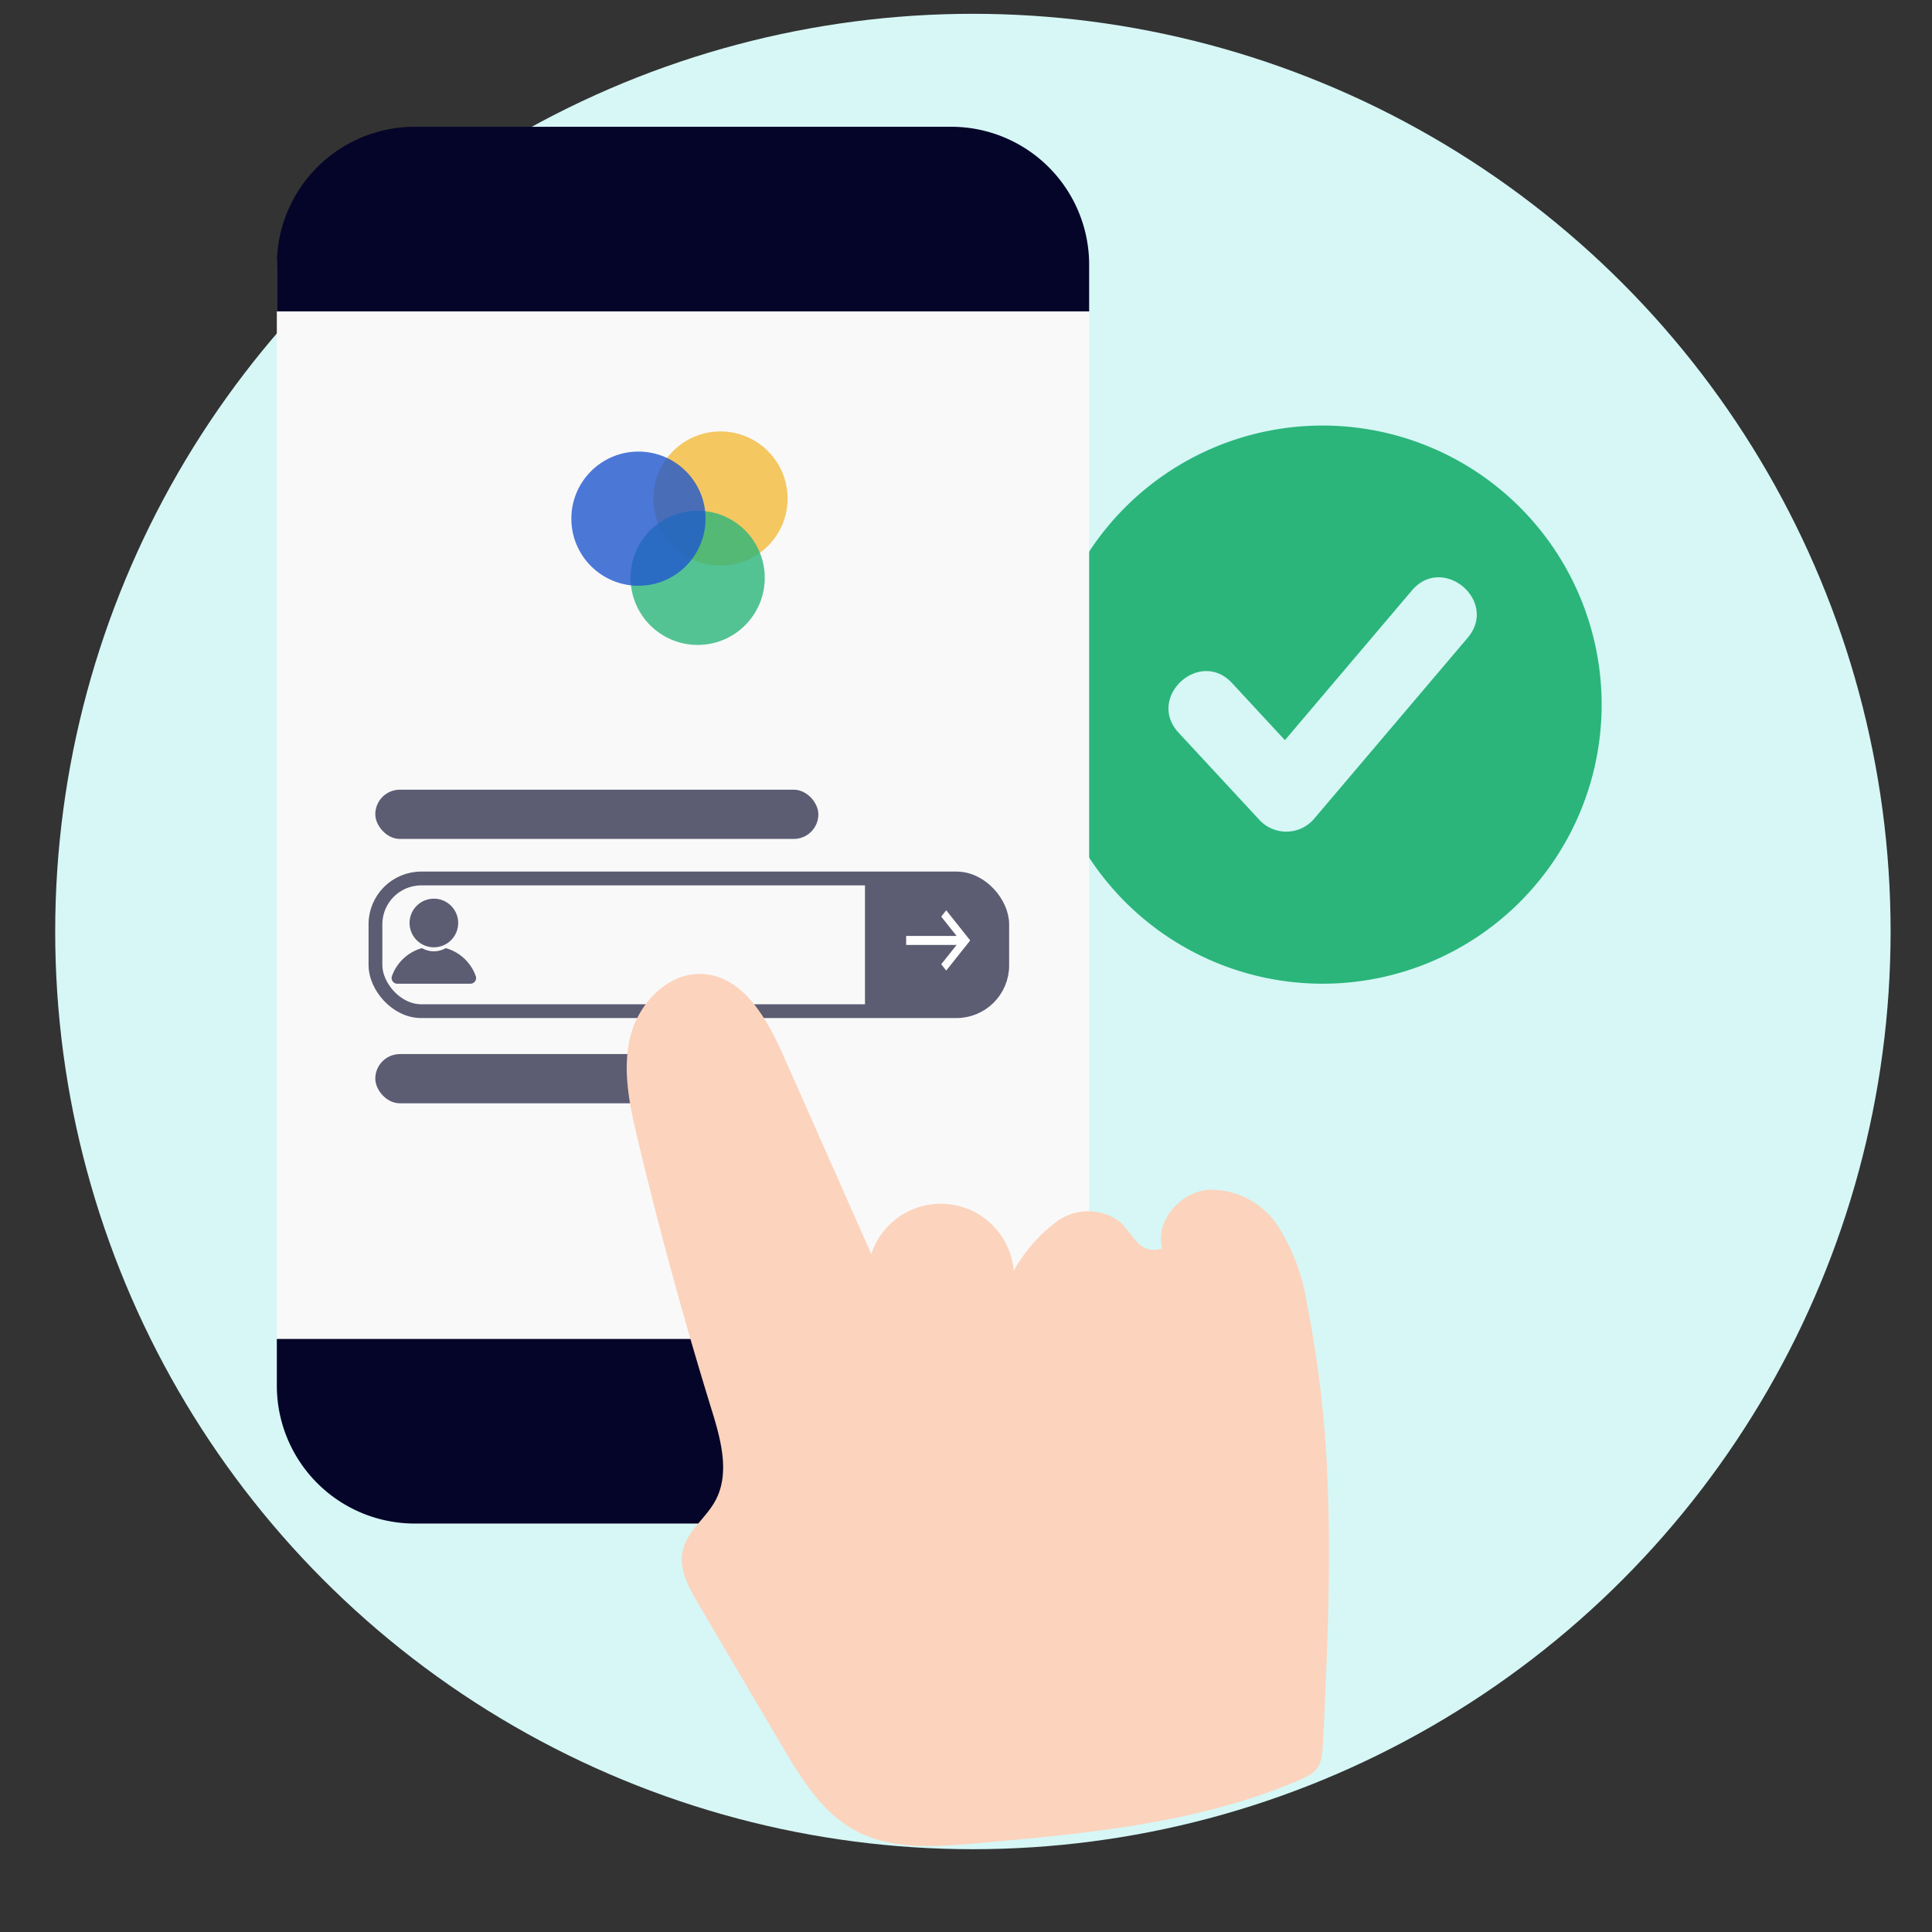 <svg id="icon.sign-digital" xmlns="http://www.w3.org/2000/svg" width="140" height="140" viewBox="0 0 140 140">
  <rect x="0" y="0" width="140" height="140" fill="#333333" stroke="none"/>
  <g id="Group_3006" data-name="Group 3006" transform="translate(-673.814 -422.043)">
    <circle id="Ellipse_256" data-name="Ellipse 256" cx="66.5" cy="66.5" r="66.5" transform="translate(677.814 423.043)" fill="#d6f7f6"/>
    <path id="Path_2068" data-name="Path 2068" d="M806.047,468.043a20.223,20.223,0,1,1-20.223,20.223A20.223,20.223,0,0,1,806.047,468.043ZM795.615,490.3c-2.36-2.55,1.518-6.143,3.88-3.589l3.825,4.13L812.515,480c2.25-2.659,6.3.768,4.046,3.424L805.492,496.47a2.655,2.655,0,0,1-4.021.15Z" transform="translate(-36.395 -15.163)" fill="#2bb57b" fill-rule="evenodd"/>
    <rect id="Rectangle_1612" data-name="Rectangle 1612" width="58.864" height="100.783" rx="10" transform="translate(693.874 431.663)" fill="#f9f9f9"/>
    <rect id="Rectangle_1613" data-name="Rectangle 1613" width="45.419" height="9.614" rx="3.318" transform="translate(701.021 485.701)" fill="none" stroke="#5c5c73" stroke-width="1"/>
    <path id="Rectangle_1614" data-name="Rectangle 1614" d="M0,0H6.723a2.9,2.9,0,0,1,2.9,2.9V6.717a2.9,2.9,0,0,1-2.9,2.9H0a0,0,0,0,1,0,0V0A0,0,0,0,1,0,0Z" transform="translate(736.494 485.752)" fill="#5c5c73"/>
    <g id="Group_3003" data-name="Group 3003" transform="translate(739.477 488.007)">
      <path id="Path_2069" data-name="Path 2069" d="M770.814,523.825h4.019v.652h-4.019Z" transform="translate(-770.814 -521.967)" fill="#fff"/>
      <path id="Path_2070" data-name="Path 2070" d="M775.01,525.391l-.363-.457,1.374-1.728-1.374-1.728.363-.457,1.737,2.185Z" transform="translate(-772.106 -521.022)" fill="#fff"/>
    </g>
    <g id="Group_3004" data-name="Group 3004" transform="translate(702.193 487.165)">
      <path id="Path_2071" data-name="Path 2071" d="M720.064,521.513a1.761,1.761,0,1,1-1.761-1.761,1.761,1.761,0,0,1,1.761,1.761" transform="translate(-715.242 -519.752)" fill="#5c5c73"/>
      <path id="Path_2072" data-name="Path 2072" d="M720.677,527.184a3.225,3.225,0,0,0-2.125-2.01.111.111,0,0,0-.091.009,1.723,1.723,0,0,1-1.637,0,.114.114,0,0,0-.091-.009,3.222,3.222,0,0,0-2.125,2.01.41.41,0,0,0,.389.554h5.3a.411.411,0,0,0,.38-.554Z" transform="translate(-714.582 -521.577)" fill="#5c5c73"/>
    </g>
    <g id="Group_3005" data-name="Group 3005" transform="translate(715.216 453.307)">
      <circle id="Ellipse_7" data-name="Ellipse 7" cx="4.862" cy="4.862" r="4.862" transform="translate(5.946)" fill="#f2ba3b" opacity="0.8" style="isolation: isolate"/>
      <circle id="Ellipse_7-2" data-name="Ellipse 7-2" cx="4.862" cy="4.862" r="4.862" transform="translate(4.291 5.747)" fill="#2bb57b" opacity="0.8" style="isolation: isolate"/>
      <circle id="Ellipse_7-3" data-name="Ellipse 7-3" cx="4.862" cy="4.862" r="4.862" transform="translate(0 1.459)" fill="#2057ce" opacity="0.8" style="isolation: isolate"/>
    </g>
    <path id="Rectangle_1615" data-name="Rectangle 1615" d="M10,0H48.864a10,10,0,0,1,10,10v3.378a0,0,0,0,1,0,0H0a0,0,0,0,1,0,0V10A10,10,0,0,1,10,0Z" transform="translate(693.874 431.229)" fill="#050529"/>
    <rect id="Rectangle_1616" data-name="Rectangle 1616" width="24.081" height="3.568" rx="1.784" transform="translate(701.009 498.425)" fill="#5c5c73"/>
    <rect id="Rectangle_1617" data-name="Rectangle 1617" width="32.108" height="3.568" rx="1.784" transform="translate(701.009 479.267)" fill="#5c5c73"/>
    <path id="Rectangle_1618" data-name="Rectangle 1618" d="M10,0H48.864a10,10,0,0,1,10,10v3.378a0,0,0,0,1,0,0H0a0,0,0,0,1,0,0V10A10,10,0,0,1,10,0Z" transform="translate(752.738 532.446) rotate(180)" fill="#050529"/>
    <path id="Path_2073" data-name="Path 2073" d="M789.578,551.9a14.608,14.608,0,0,0-2.1-5.641,5.805,5.805,0,0,0-5.142-2.636c-2.008.232-3.774,2.288-3.252,4.24a1.585,1.585,0,0,1-1.79-.437c-.474-.46-.8-1.059-1.288-1.5a3.862,3.862,0,0,0-4.514-.044,11.3,11.3,0,0,0-3.171,3.613,5.3,5.3,0,0,0-10.318-1.216l-6.364-14.366c-1.172-2.645-2.856-5.677-5.739-5.924-2.518-.216-4.716,2.024-5.343,4.471s-.071,5.026.515,7.484q2.363,9.908,5.371,19.647c.665,2.155,1.332,4.59.252,6.569-.689,1.263-2.028,2.179-2.349,3.582-.308,1.343.418,2.683,1.117,3.869l6.046,10.269c1.394,2.367,2.9,4.846,5.314,6.158,2.612,1.42,5.773,1.2,8.736.939,7.758-.682,15.7-1.387,22.974-4.381,1.505-.621,2.068-.87,2.169-2.487.123-1.984.2-3.976.279-5.962.17-4.174.259-8.356.114-12.532A82.861,82.861,0,0,0,789.578,551.9Z" transform="translate(-21.051 -35.358)" fill="#fcd3bd"/>
  </g>
  <rect id="Rectangle_1644" data-name="Rectangle 1644" width="140" height="140" fill="none"/>
</svg>
